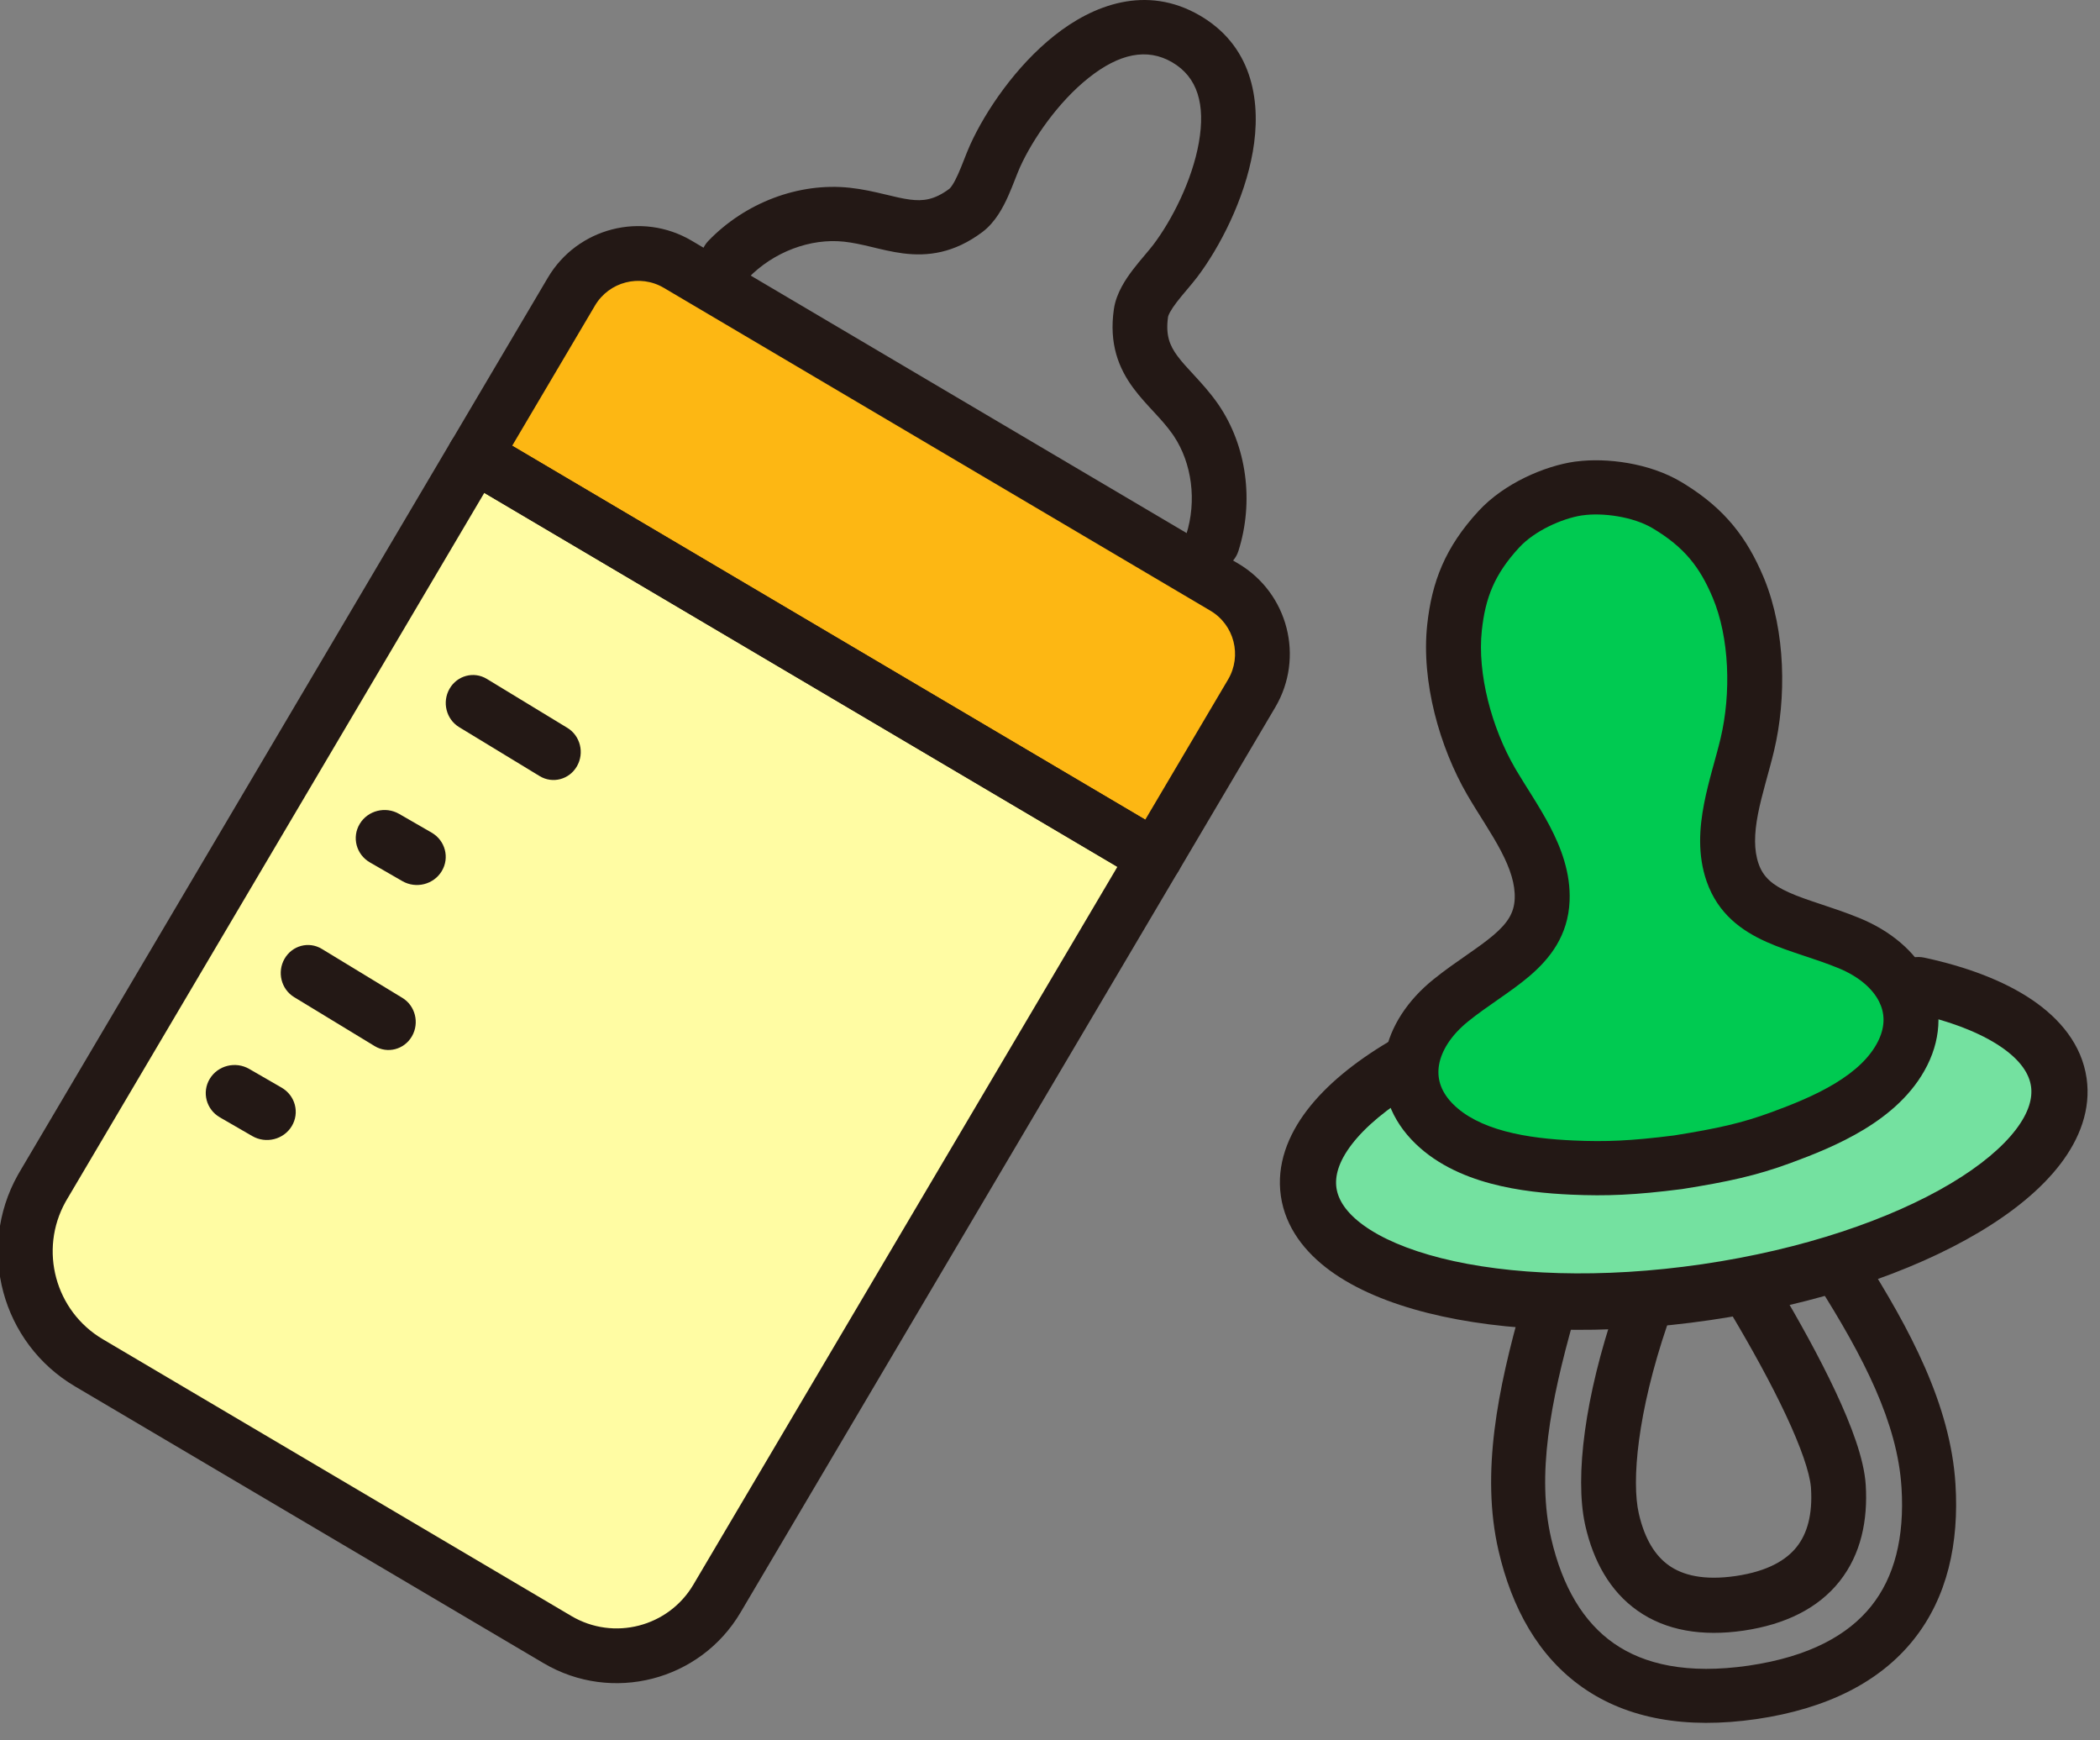 <svg width="169" height="140" viewBox="0 0 169 140" fill="none" xmlns="http://www.w3.org/2000/svg">
<rect x="0" y="0" width="169" height="140" fill="#808080" stroke="none"/>
<g clip-path="url(#clip0_10176_10316)">
<path d="M114.092 84.927C113.542 86.794 113.939 88.728 115.465 90.359C118.221 93.305 123.09 93.924 126.772 94.095C129.474 94.222 131.622 94.142 135.278 93.687C138.916 93.119 140.981 92.671 143.563 91.743C147.029 90.498 151.567 88.633 153.409 85.043C154.447 83.019 154.272 81.012 153.173 79.348C153.315 79.243 153.431 79.283 153.431 79.283C159.717 80.615 163.915 83.226 164.403 86.718C165.321 93.265 152.845 100.427 136.538 102.71C120.231 104.993 106.266 101.537 105.348 94.987C104.889 91.714 107.781 88.287 112.821 85.393C112.821 85.393 113.443 85.05 114.088 84.923L114.092 84.927Z" fill="#74E1A0"/>
<path d="M127.18 40.08C128.14 39.949 129.316 39.98 130.468 40.166C131.617 40.351 132.815 40.702 133.793 41.259H133.792L133.794 41.26C136.695 42.91 138.148 44.701 139.32 47.344C140.879 50.856 141.01 55.649 140.059 59.463L140.06 59.464C139.854 60.287 139.603 61.127 139.348 62.023C139.096 62.905 138.842 63.829 138.654 64.76C138.304 66.495 138.156 68.352 138.717 70.161L138.839 70.522L139.006 70.939C139.895 72.963 141.554 74.083 143.404 74.872C144.365 75.282 145.412 75.617 146.432 75.94C147.472 76.271 148.503 76.595 149.533 77C151.491 77.769 152.833 78.912 153.499 80.166C154.13 81.355 154.206 82.738 153.487 84.202L153.483 84.213L152.59 83.762L153.482 84.213L153.425 84.327C153.423 84.332 153.42 84.337 153.418 84.341C152.603 85.897 151.146 87.139 149.368 88.167C147.811 89.067 146.076 89.764 144.447 90.351L143.757 90.595C141.154 91.505 139.071 91.949 135.275 92.528C135.265 92.53 135.255 92.531 135.245 92.532C131.462 92.99 129.272 93.069 126.504 92.952L126.503 92.951C124.586 92.868 122.434 92.677 120.428 92.162C118.481 91.662 116.764 90.881 115.525 89.68L115.518 89.673L115.416 89.572C115.413 89.569 115.41 89.565 115.406 89.561C114.205 88.338 113.82 86.957 114.075 85.592C114.335 84.2 115.282 82.734 116.933 81.465C117.799 80.799 118.69 80.21 119.586 79.615C120.465 79.031 121.365 78.43 122.16 77.781C123.789 76.451 125.092 74.826 125.199 72.422V72.421C125.29 70.392 124.551 68.52 123.629 66.842C123.166 65.999 122.642 65.181 122.132 64.402C121.679 63.711 121.243 63.059 120.845 62.42L120.842 62.415L120.678 62.148L120.674 62.143C118.61 58.747 117.285 54.118 117.713 50.33V50.329C118.037 47.475 118.89 45.358 121.182 42.99L121.183 42.989C122.667 41.453 125.219 40.375 127.063 40.094C127.082 40.091 127.101 40.089 127.119 40.087C127.153 40.084 127.168 40.082 127.18 40.08Z" fill="#00CA51" stroke="#00CA51" stroke-width="2" stroke-linecap="round" stroke-linejoin="round"/>
<path d="M126.88 37.128C129.283 36.82 132.728 37.243 135.296 38.777L135.613 38.97C138.844 40.975 140.594 43.292 141.902 46.385L141.986 46.585C143.707 50.814 143.774 56.184 142.77 60.404C142.56 61.286 142.301 62.2 142.073 63.036C141.839 63.897 141.628 64.71 141.475 65.501C141.167 67.099 141.143 68.399 141.526 69.502C141.896 70.562 142.616 71.202 143.99 71.816C144.71 72.138 145.53 72.417 146.517 72.745C147.471 73.063 148.564 73.422 149.67 73.878C152.103 74.88 154.097 76.505 155.172 78.627C156.276 80.806 156.301 83.312 155.105 85.707C153.944 88.032 151.978 89.682 149.998 90.882C148.014 92.085 145.847 92.935 144.096 93.577C141.327 94.593 139.104 95.075 135.405 95.666C135.381 95.67 135.358 95.673 135.334 95.676C131.574 96.155 129.297 96.247 126.442 96.121H126.439C124.534 96.034 122.204 95.829 119.945 95.221C117.693 94.615 115.343 93.564 113.567 91.668C111.731 89.708 111.03 87.301 111.458 84.902C111.874 82.567 113.315 80.449 115.356 78.803C116.285 78.054 117.23 77.401 118.053 76.828C118.903 76.235 119.609 75.738 120.206 75.227C121.345 74.252 121.849 73.437 121.897 72.317C121.947 71.151 121.548 69.912 120.791 68.467C120.416 67.752 119.979 67.033 119.505 66.274C119.045 65.537 118.532 64.734 118.076 63.948L118.075 63.947C115.858 60.122 114.362 54.849 114.856 50.266C115.228 46.825 116.289 44.043 118.993 41.112C121.053 38.877 124.321 37.49 126.731 37.144C126.78 37.137 126.83 37.132 126.88 37.128ZM133.007 42.508C131.42 41.56 128.96 41.235 127.367 41.464C127.336 41.468 127.304 41.472 127.272 41.475C125.687 41.728 123.487 42.719 122.264 44.047L122.262 44.048C120.258 46.221 119.536 48.106 119.252 50.728C118.877 54.205 120.048 58.563 121.912 61.781L122.068 62.046C122.436 62.665 122.836 63.292 123.27 63.987C123.752 64.76 124.263 65.596 124.718 66.464C125.62 68.186 126.411 70.228 126.314 72.5C126.196 75.276 124.74 77.12 123.103 78.521C122.312 79.198 121.426 79.817 120.603 80.391C119.752 80.984 118.941 81.546 118.154 82.18C116.729 83.329 116.004 84.582 115.812 85.657C115.632 86.669 115.882 87.713 116.813 88.708L116.909 88.808C117.915 89.831 119.36 90.543 121.109 91.014C122.906 91.498 124.86 91.683 126.642 91.764C129.192 91.877 131.205 91.803 134.729 91.356C138.281 90.787 140.18 90.36 142.555 89.489C144.263 88.863 146.089 88.133 147.684 87.166C149.284 86.196 150.487 85.086 151.139 83.78L151.193 83.667C151.74 82.5 151.668 81.467 151.217 80.576C150.722 79.599 149.664 78.601 147.967 77.902C147.031 77.517 146.09 77.206 145.103 76.877C144.148 76.559 143.119 76.215 142.164 75.788C140.19 74.905 138.261 73.546 137.345 70.918L137.344 70.917C136.597 68.767 136.766 66.589 137.133 64.686C137.318 63.725 137.565 62.781 137.803 61.905C138.049 61.004 138.278 60.2 138.466 59.408C139.324 55.801 139.189 51.294 137.823 48.065C136.794 45.633 135.556 44.029 133.008 42.509L133.007 42.508Z" fill="#231815"/>
<path d="M152.176 78.796C152.438 77.569 153.64 76.788 154.861 77.051C158.252 77.782 161.243 78.899 163.514 80.432C165.786 81.966 167.533 84.063 167.921 86.749H167.921C168.285 89.266 167.359 91.634 165.808 93.663C164.263 95.684 161.991 97.528 159.273 99.145C153.826 102.387 146.185 104.963 137.632 106.214C129.079 107.466 121.024 107.185 114.884 105.638C111.82 104.866 109.119 103.75 107.065 102.255C105.004 100.754 103.444 98.749 103.079 96.233L103.079 96.231C102.715 93.715 103.643 91.347 105.193 89.318C106.738 87.297 109.01 85.453 111.727 83.834C112.801 83.194 114.188 83.551 114.825 84.63C115.461 85.709 115.106 87.103 114.032 87.743C111.615 89.183 109.857 90.675 108.778 92.086C107.706 93.489 107.418 94.65 107.552 95.579C107.687 96.508 108.292 97.538 109.717 98.575C111.15 99.618 113.259 100.544 115.984 101.231C121.423 102.601 128.864 102.905 136.981 101.718C145.097 100.531 152.144 98.108 156.969 95.236C159.387 93.797 161.145 92.306 162.223 90.895C163.295 89.493 163.582 88.332 163.448 87.403L163.447 87.402C163.305 86.415 162.625 85.306 160.993 84.204C159.359 83.1 156.967 82.152 153.912 81.493C152.692 81.23 151.915 80.022 152.176 78.796Z" fill="#231815"/>
<path d="M146.948 100.337C147.964 99.695 149.308 99.997 149.95 101.011C153.682 106.901 156.968 113.007 157.368 119.399C157.668 124.156 156.721 128.515 154.002 131.924C151.277 135.339 147.023 137.486 141.35 138.318L141.345 138.318C135.669 139.138 130.98 138.291 127.393 135.793C123.814 133.3 121.663 129.391 120.591 124.747V124.746C119.154 118.506 120.555 111.718 122.456 105.008C122.783 103.853 123.986 103.182 125.142 103.509C126.298 103.835 126.97 105.037 126.643 106.191C124.752 112.867 123.665 118.704 124.831 123.771C125.743 127.721 127.448 130.533 129.882 132.228C132.308 133.918 135.789 134.729 140.722 134.017C145.652 133.294 148.756 131.526 150.599 129.215C152.449 126.897 153.281 123.717 153.026 119.673L153.025 119.672C152.701 114.482 149.99 109.201 146.273 103.335C145.631 102.321 145.933 100.979 146.948 100.337Z" fill="#231815"/>
<path d="M140.116 102.729C141.161 102.1 142.516 102.442 143.142 103.494C144.768 106.227 146.431 109.224 147.721 111.976C148.966 114.635 150.015 117.372 150.147 119.472L150.147 119.474C150.324 122.321 149.768 125.051 148.047 127.225C146.32 129.406 143.675 130.704 140.326 131.198L140.322 131.199C136.972 131.686 134.069 131.2 131.795 129.604C129.529 128.014 128.222 125.556 127.585 122.775L127.546 122.595C126.738 118.766 127.543 112.374 130.006 105.156C130.401 103.997 131.656 103.38 132.809 103.778C133.961 104.176 134.575 105.438 134.179 106.598C131.761 113.685 131.294 119.198 131.885 121.778L131.885 121.778C132.36 123.85 133.214 125.188 134.32 125.963C135.417 126.733 137.093 127.183 139.69 126.805C142.284 126.422 143.763 125.51 144.595 124.458C145.434 123.399 145.875 121.873 145.743 119.753L145.735 119.641C145.626 118.455 144.938 116.449 143.729 113.869C142.526 111.3 140.943 108.442 139.356 105.774C138.73 104.722 139.07 103.359 140.116 102.729Z" fill="#231815"/>
<path d="M92.54 68.793L38.286 36.519L45.505 23.904C47.363 20.659 51.455 19.552 54.623 21.437L98.273 47.401C100.959 48.998 101.857 52.509 100.281 55.26L92.536 68.79L92.54 68.793Z" fill="#FDB713"/>
<path d="M3 96.5L38.5 37.5L92.5 69L57.5 130L51.5 133L45 131.5L4.5 107L2 104L3 96.5Z" fill="#FFFCA3"/>
<path d="M1.587 94.274L36.3 35.519L36.36 35.423C37.003 34.45 38.303 34.143 39.318 34.742L94.06 67.072C95.108 67.691 95.456 69.041 94.837 70.089L59.593 129.742C56.344 135.24 49.245 137.067 43.745 133.819L6.032 111.546C0.133 108.063 -1.892 100.51 1.425 94.556L1.587 94.274ZM5.275 96.698C3.118 100.571 4.436 105.487 8.273 107.753L45.986 130.026C49.391 132.036 53.788 130.905 55.799 127.501L89.922 69.745L38.974 39.656L5.381 96.515L5.275 96.698Z" fill="#231815"/>
<path d="M98.831 54.672C99.966 52.752 99.327 50.271 97.406 49.136L53.42 23.159C51.499 22.025 49.018 22.663 47.883 24.584L41.219 35.863L92.167 65.951L98.831 54.672ZM94.841 70.089C94.222 71.136 92.871 71.484 91.823 70.865L37.081 38.536C36.033 37.917 35.685 36.566 36.304 35.519L44.089 22.343C46.461 18.327 51.645 16.994 55.661 19.366L99.647 45.343C103.664 47.715 104.998 52.897 102.625 56.913L94.841 70.089Z" fill="#231815"/>
<path d="M84.855 2.861C87.935 0.416 92.239 -1.28 96.578 1.259L96.779 1.379C100.935 3.939 101.485 8.41 100.822 12.201C100.147 16.059 98.158 19.909 96.331 22.317L96.329 22.319C96.068 22.661 95.758 23.026 95.489 23.345C95.203 23.683 94.939 23.997 94.7 24.31C94.46 24.624 94.279 24.894 94.155 25.123C94.095 25.235 94.056 25.323 94.031 25.39C94.019 25.422 94.011 25.447 94.007 25.464C94.004 25.473 94.003 25.479 94.002 25.484C94.001 25.488 94.001 25.49 94.001 25.49C93.786 26.985 94.147 27.819 94.761 28.65C95.124 29.142 95.562 29.609 96.142 30.237C96.692 30.833 97.343 31.546 97.943 32.392L98.054 32.551C100.349 35.901 100.923 40.367 99.662 44.336C99.296 45.485 98.06 46.123 96.9 45.761C95.74 45.399 95.096 44.174 95.461 43.025C96.331 40.288 95.914 37.276 94.481 35.107L94.339 34.9C93.918 34.306 93.44 33.775 92.892 33.182C92.374 32.621 91.744 31.954 91.206 31.225C90.017 29.615 89.24 27.657 89.641 24.871L89.642 24.868C89.831 23.563 90.621 22.421 91.188 21.678C91.501 21.269 91.831 20.877 92.111 20.546C92.406 20.196 92.632 19.928 92.81 19.695C94.304 17.726 95.949 14.506 96.482 11.457C97.017 8.401 96.378 6.208 94.339 5.016L94.338 5.015C92.299 3.822 90.052 4.326 87.609 6.265C85.17 8.2 83.117 11.182 82.096 13.43L82.096 13.431C81.975 13.696 81.848 14.021 81.681 14.447C81.523 14.849 81.337 15.324 81.126 15.793C80.744 16.642 80.115 17.88 79.051 18.675L79.049 18.677C76.779 20.37 74.672 20.64 72.674 20.386C71.77 20.271 70.877 20.047 70.132 19.868C69.344 19.68 68.644 19.522 67.916 19.444H67.914C65.239 19.156 62.255 20.249 60.189 22.395C59.35 23.267 57.956 23.299 57.076 22.468C56.196 21.636 56.163 20.256 57.002 19.384C59.949 16.324 64.26 14.662 68.389 15.107C69.428 15.218 70.373 15.438 71.165 15.627C72.001 15.827 72.625 15.982 73.236 16.059C74.267 16.19 75.179 16.101 76.398 15.193C76.398 15.193 76.398 15.193 76.399 15.192C76.4 15.191 76.401 15.19 76.403 15.189C76.406 15.186 76.411 15.181 76.418 15.175C76.431 15.163 76.449 15.145 76.472 15.119C76.519 15.065 76.578 14.989 76.647 14.882C76.79 14.664 76.941 14.377 77.102 14.017C77.263 13.659 77.414 13.278 77.576 12.866C77.728 12.479 77.901 12.032 78.08 11.639C79.328 8.892 81.77 5.309 84.855 2.861Z" fill="#231815"/>
<path d="M36.177 55.418C36.793 54.346 38.136 53.991 39.178 54.624L45.66 58.564C46.702 59.198 47.047 60.58 46.431 61.651C45.816 62.723 44.472 63.078 43.43 62.445L36.949 58.505C35.907 57.871 35.562 56.489 36.177 55.418Z" fill="#231815"/>
<path d="M28.951 66.288C29.601 65.21 31.022 64.852 32.124 65.487L34.731 66.99C35.834 67.625 36.2 69.014 35.55 70.092C34.9 71.17 33.48 71.528 32.377 70.893L29.77 69.39C28.667 68.754 28.301 67.365 28.951 66.288Z" fill="#231815"/>
<path d="M22.899 77.141C23.514 76.07 24.858 75.715 25.899 76.348L32.381 80.288C33.423 80.921 33.768 82.304 33.153 83.375C32.537 84.447 31.193 84.802 30.152 84.169L23.67 80.228C22.628 79.595 22.283 78.213 22.899 77.141Z" fill="#231815"/>
<path d="M16.881 86.802C17.532 85.725 18.953 85.369 20.055 86.005L22.662 87.51C23.764 88.147 24.129 89.535 23.478 90.612C22.827 91.688 21.406 92.045 20.304 91.409L17.697 89.903C16.595 89.267 16.229 87.878 16.881 86.802Z" fill="#231815"/>
</g>
<defs>
<clipPath id="clip0_10176_10316">
<rect width="169" height="140" fill="white"/>
</clipPath>
</defs>
</svg>
